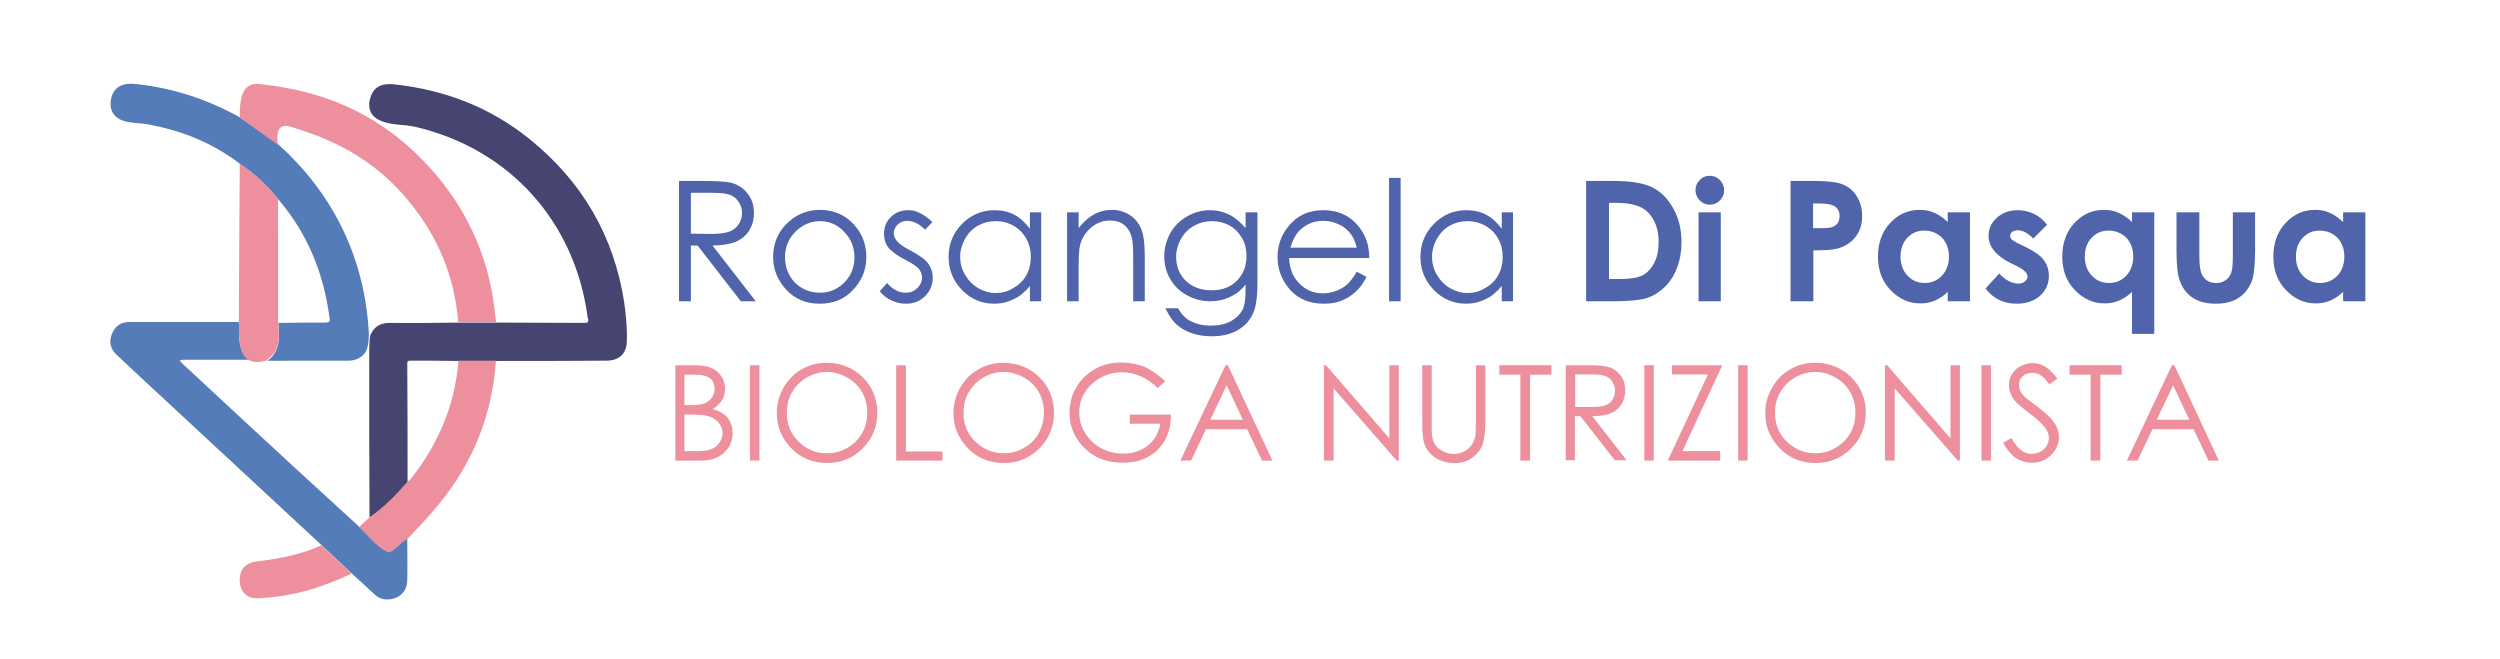 <svg xmlns="http://www.w3.org/2000/svg" xmlns:xlink="http://www.w3.org/1999/xlink" id="Livello_1" x="0px" y="0px" viewBox="0 0 820.7 216.2" xml:space="preserve"><g>	<path fill="#4F64AA" d="M222.8,59.4h7.9c4.4,0,7.4,0.2,8.9,0.5c2.3,0.5,4.3,1.7,5.7,3.5c1.5,1.8,2.2,3.9,2.2,6.5  c0,2.2-0.5,4-1.5,5.7c-1,1.6-2.5,2.9-4.3,3.7c-1.9,0.8-4.5,1.3-7.8,1.3l14.2,18.3h-4.9L229,80.6h-2.2v18.3h-3.9V59.4z M226.8,63.3  v13.4l6.8,0.1c2.6,0,4.6-0.3,5.9-0.8c1.3-0.5,2.3-1.3,3-2.4s1.1-2.3,1.1-3.7c0-1.3-0.4-2.5-1.1-3.6c-0.7-1.1-1.7-1.9-2.8-2.3  c-1.2-0.5-3.1-0.7-5.8-0.7H226.8z"></path>	<path fill="#4F64AA" d="M269.2,68.9c4.5,0,8.2,1.6,11.2,4.9c2.7,3,4,6.5,4,10.6c0,4.1-1.4,7.6-4.3,10.7c-2.8,3.1-6.5,4.6-11,4.6  c-4.5,0-8.1-1.5-11-4.6c-2.8-3.1-4.3-6.6-4.3-10.7c0-4,1.3-7.6,4-10.5C260.9,70.6,264.7,68.9,269.2,68.9z M269.2,72.6  c-3.1,0-5.8,1.2-8.1,3.5s-3.4,5.1-3.4,8.4c0,2.1,0.5,4.1,1.5,5.9c1,1.8,2.4,3.2,4.2,4.2c1.7,1,3.7,1.5,5.7,1.5c2.1,0,4-0.5,5.7-1.5  c1.7-1,3.1-2.4,4.2-4.2c1-1.8,1.5-3.8,1.5-5.9c0-3.3-1.1-6.1-3.4-8.4C275,73.8,272.3,72.6,269.2,72.6z"></path>	<path fill="#4F64AA" d="M306.1,72.9l-2.4,2.5c-2-2-4-2.9-5.9-2.9c-1.2,0-2.3,0.4-3.1,1.2s-1.3,1.7-1.3,2.8c0,0.9,0.4,1.9,1.1,2.7  c0.7,0.9,2.2,1.9,4.5,3.1c2.8,1.5,4.7,2.8,5.7,4.2c1,1.4,1.5,2.9,1.5,4.6c0,2.4-0.8,4.4-2.5,6.1s-3.8,2.5-6.3,2.5  c-1.7,0-3.3-0.4-4.8-1.1c-1.5-0.7-2.8-1.7-3.8-3l2.4-2.7c1.9,2.2,4,3.2,6.1,3.2c1.5,0,2.8-0.5,3.8-1.5s1.6-2.1,1.6-3.4  c0-1.1-0.4-2-1-2.9c-0.7-0.8-2.3-1.9-4.7-3.1c-2.6-1.4-4.4-2.7-5.4-4c-1-1.3-1.4-2.8-1.4-4.5c0-2.2,0.8-4.1,2.3-5.5  c1.5-1.5,3.4-2.2,5.7-2.2C300.6,68.9,303.3,70.3,306.1,72.9z"></path>	<path fill="#4F64AA" d="M341.8,69.7v29.2h-3.7v-5c-1.6,1.9-3.3,3.4-5.3,4.3c-2,1-4.1,1.5-6.4,1.5c-4.1,0-7.7-1.5-10.6-4.5  c-2.9-3-4.4-6.6-4.4-10.9c0-4.2,1.5-7.8,4.4-10.8c3-3,6.5-4.5,10.7-4.5c2.4,0,4.6,0.5,6.5,1.5s3.6,2.6,5.1,4.6v-5.4H341.8z   M326.8,72.6c-2.1,0-4,0.5-5.8,1.5c-1.8,1-3.2,2.5-4.2,4.3s-1.6,3.8-1.6,5.9c0,2.1,0.5,4,1.6,5.9c1.1,1.9,2.5,3.3,4.3,4.4  c1.8,1,3.7,1.6,5.7,1.6c2.1,0,4-0.5,5.8-1.6c1.8-1,3.3-2.4,4.3-4.2c1-1.8,1.5-3.8,1.5-6c0-3.4-1.1-6.2-3.3-8.5  C332.8,73.7,330.1,72.6,326.8,72.6z"></path>	<path fill="#4F64AA" d="M350.3,69.7h3.8v5.2c1.5-2,3.2-3.5,5-4.5c1.8-1,3.8-1.5,6-1.5c2.2,0,4.1,0.6,5.8,1.7  c1.7,1.1,2.9,2.6,3.7,4.5c0.8,1.9,1.2,4.8,1.2,8.8v15H372V85c0-3.4-0.1-5.6-0.4-6.7c-0.4-1.9-1.3-3.4-2.5-4.4  c-1.2-1-2.8-1.5-4.8-1.5c-2.3,0-4.3,0.8-6.1,2.3c-1.8,1.5-3,3.4-3.6,5.6c-0.4,1.5-0.5,4.1-0.5,7.9v10.7h-3.8V69.7z"></path>	<path fill="#4F64AA" d="M409,69.7h3.8V93c0,4.1-0.4,7.1-1.1,9c-1,2.7-2.7,4.8-5.1,6.2c-2.4,1.5-5.4,2.2-8.8,2.2  c-2.5,0-4.8-0.4-6.8-1.1c-2-0.7-3.6-1.7-4.9-2.9c-1.3-1.2-2.4-2.9-3.5-5.2h4.1c1.1,1.9,2.5,3.4,4.3,4.3c1.8,0.9,3.9,1.4,6.5,1.4  c2.6,0,4.7-0.5,6.5-1.4c1.8-1,3-2.2,3.8-3.6c0.8-1.4,1.1-3.8,1.1-7v-1.5c-1.4,1.8-3.1,3.2-5.2,4.1c-2,1-4.2,1.4-6.5,1.4  c-2.7,0-5.2-0.7-7.6-2c-2.4-1.3-4.2-3.1-5.5-5.4c-1.3-2.3-1.9-4.7-1.9-7.4c0-2.7,0.7-5.2,2-7.6c1.3-2.3,3.2-4.2,5.6-5.5  c2.4-1.4,4.9-2,7.5-2c2.2,0,4.2,0.5,6.1,1.4c1.9,0.9,3.7,2.4,5.5,4.5V69.7z M397.9,72.6c-2.1,0-4.1,0.5-5.9,1.5  c-1.8,1-3.3,2.5-4.3,4.3c-1,1.8-1.6,3.8-1.6,5.9c0,3.2,1.1,5.9,3.2,7.9s4.9,3.1,8.4,3.1c3.5,0,6.2-1,8.3-3.1  c2.1-2.1,3.2-4.8,3.2-8.2c0-2.2-0.5-4.2-1.5-5.9c-1-1.7-2.3-3.1-4.1-4.1C401.9,73.1,400,72.6,397.9,72.6z"></path>	<path fill="#4F64AA" d="M445.4,89.2l3.2,1.7c-1,2-2.2,3.7-3.6,4.9c-1.4,1.3-2.9,2.2-4.6,2.9c-1.7,0.7-3.6,1-5.8,1  c-4.8,0-8.5-1.6-11.2-4.7c-2.7-3.1-4-6.7-4-10.6c0-3.7,1.1-7,3.4-9.9c2.9-3.7,6.7-5.5,11.6-5.5c5,0,9,1.9,11.9,5.7  c2.1,2.7,3.2,6,3.2,10h-26.3c0.1,3.4,1.2,6.2,3.3,8.3c2.1,2.2,4.7,3.3,7.8,3.3c1.5,0,2.9-0.3,4.3-0.8c1.4-0.5,2.6-1.2,3.6-2.1  S444.3,91.1,445.4,89.2z M445.4,81.3c-0.5-2-1.2-3.6-2.2-4.8c-1-1.2-2.2-2.2-3.8-2.9c-1.6-0.7-3.2-1.1-5-1.1  c-2.9,0-5.3,0.9-7.4,2.8c-1.5,1.3-2.6,3.4-3.4,6H445.4z"></path>	<path fill="#4F64AA" d="M456,58.4h3.8v40.5H456V58.4z"></path>	<path fill="#4F64AA" d="M496.7,69.7v29.2H493v-5c-1.6,1.9-3.3,3.4-5.3,4.3c-2,1-4.1,1.5-6.4,1.5c-4.1,0-7.7-1.5-10.6-4.5  c-2.9-3-4.4-6.6-4.4-10.9c0-4.2,1.5-7.8,4.4-10.8c3-3,6.5-4.5,10.7-4.5c2.4,0,4.6,0.5,6.5,1.5s3.6,2.6,5.1,4.6v-5.4H496.7z   M481.7,72.6c-2.1,0-4,0.5-5.8,1.5c-1.8,1-3.2,2.5-4.2,4.3s-1.6,3.8-1.6,5.9c0,2.1,0.5,4,1.6,5.9s2.5,3.3,4.3,4.4  c1.8,1,3.7,1.6,5.7,1.6c2.1,0,4-0.5,5.8-1.6c1.8-1,3.3-2.4,4.3-4.2c1-1.8,1.5-3.8,1.5-6c0-3.4-1.1-6.2-3.3-8.5  C487.7,73.7,484.9,72.6,481.7,72.6z"></path>	<path fill="#4F64AA" d="M520.7,59.4h8.9c5.7,0,10,0.7,12.8,2.1c2.8,1.4,5.1,3.7,6.9,6.9c1.8,3.2,2.7,6.9,2.7,11.2  c0,3-0.5,5.8-1.5,8.4c-1,2.6-2.4,4.7-4.2,6.4c-1.8,1.7-3.7,2.8-5.8,3.5c-2.1,0.6-5.7,1-10.8,1h-9V59.4z M528.2,66.7v24.9h3.5  c3.4,0,5.9-0.4,7.5-1.2c1.5-0.8,2.8-2.1,3.8-4c1-1.9,1.5-4.2,1.5-6.9c0-4.2-1.2-7.4-3.5-9.8c-2.1-2.1-5.5-3.1-10.2-3.1H528.2z"></path>	<path fill="#4F64AA" d="M561.3,57.7c1.3,0,2.4,0.5,3.3,1.4c0.9,0.9,1.4,2.1,1.4,3.4c0,1.3-0.5,2.4-1.4,3.3c-0.9,0.9-2,1.4-3.3,1.4  c-1.3,0-2.4-0.5-3.3-1.4c-0.9-0.9-1.4-2.1-1.4-3.4c0-1.3,0.5-2.4,1.4-3.3C558.9,58.1,560,57.7,561.3,57.7z M557.6,69.7h7.3v29.2  h-7.3V69.7z"></path>	<path fill="#4F64AA" d="M587.8,59.4h8c4.3,0,7.4,0.4,9.3,1.2c1.9,0.8,3.4,2.1,4.5,3.9c1.1,1.8,1.7,3.9,1.7,6.4c0,2.8-0.7,5-2.2,6.9  c-1.4,1.8-3.4,3.1-5.9,3.8c-1.5,0.4-4.1,0.6-7.9,0.6v16.7h-7.5V59.4z M595.3,74.9h2.4c1.9,0,3.2-0.1,3.9-0.4  c0.7-0.3,1.3-0.7,1.7-1.3c0.4-0.6,0.6-1.4,0.6-2.3c0-1.5-0.6-2.6-1.8-3.3c-0.9-0.5-2.5-0.8-4.8-0.8h-2.1V74.9z"></path>	<path fill="#4F64AA" d="M639.4,69.7h7.3v29.2h-7.3v-3.1c-1.4,1.4-2.9,2.3-4.3,2.9c-1.4,0.6-3,0.9-4.7,0.9c-3.8,0-7-1.5-9.8-4.4  c-2.8-2.9-4.1-6.6-4.1-10.9c0-4.5,1.3-8.2,4-11.1c2.7-2.9,5.9-4.3,9.7-4.3c1.8,0,3.4,0.3,4.9,1c1.5,0.7,3,1.7,4.3,3V69.7z   M631.7,75.7c-2.3,0-4.1,0.8-5.6,2.4c-1.5,1.6-2.2,3.7-2.2,6.2c0,2.5,0.8,4.6,2.3,6.2c1.5,1.6,3.4,2.4,5.6,2.4  c2.3,0,4.2-0.8,5.7-2.4c1.5-1.6,2.3-3.7,2.3-6.3c0-2.5-0.8-4.6-2.3-6.2C635.9,76.5,634,75.7,631.7,75.7z"></path>	<path fill="#4F64AA" d="M672,73.8l-4.5,4.5c-1.8-1.8-3.5-2.7-5-2.7c-0.8,0-1.5,0.2-1.9,0.5c-0.5,0.3-0.7,0.8-0.7,1.3  c0,0.4,0.1,0.8,0.4,1.1c0.3,0.3,1,0.8,2.2,1.4l2.7,1.3c2.8,1.4,4.8,2.8,5.8,4.3c1.1,1.5,1.6,3.2,1.6,5.1c0,2.6-1,4.8-2.9,6.5  c-1.9,1.7-4.5,2.6-7.7,2.6c-4.3,0-7.7-1.7-10.2-5l4.5-4.9c0.9,1,1.9,1.8,3,2.4c1.2,0.6,2.2,0.9,3.1,0.9c1,0,1.7-0.2,2.3-0.7  c0.6-0.5,0.9-1,0.9-1.6c0-1.1-1.1-2.2-3.2-3.3l-2.5-1.2c-4.7-2.4-7.1-5.4-7.1-8.9c0-2.3,0.9-4.3,2.7-5.9c1.8-1.6,4.1-2.5,6.8-2.5  c1.9,0,3.7,0.4,5.4,1.2C669.4,71,670.8,72.2,672,73.8z"></path>	<path fill="#4F64AA" d="M699.9,69.7h7.3v39.9h-7.3V95.8c-1.4,1.4-2.9,2.3-4.3,2.9c-1.4,0.6-3,0.9-4.7,0.9c-3.8,0-7-1.5-9.8-4.4  c-2.8-2.9-4.1-6.6-4.1-10.9c0-4.5,1.3-8.2,4-11.1c2.7-2.9,5.9-4.3,9.7-4.3c1.8,0,3.4,0.3,4.9,1c1.5,0.7,3,1.7,4.3,3V69.7z   M692.2,75.7c-2.3,0-4.1,0.8-5.6,2.4c-1.5,1.6-2.2,3.7-2.2,6.2c0,2.5,0.8,4.6,2.3,6.2c1.5,1.6,3.4,2.4,5.6,2.4  c2.3,0,4.2-0.8,5.7-2.4c1.5-1.6,2.3-3.7,2.3-6.3c0-2.5-0.8-4.6-2.3-6.2C696.4,76.5,694.5,75.7,692.2,75.7z"></path>	<path fill="#4F64AA" d="M714.6,69.7h7.4v14.1c0,2.7,0.2,4.6,0.6,5.7c0.4,1.1,1,1.9,1.8,2.5s1.9,0.9,3.1,0.9c1.2,0,2.3-0.3,3.1-0.9  c0.9-0.6,1.5-1.4,1.9-2.6c0.3-0.8,0.5-2.6,0.5-5.4V69.7h7.3v12.4c0,5.1-0.4,8.6-1.2,10.5c-1,2.3-2.4,4.1-4.4,5.3  c-1.9,1.2-4.4,1.8-7.3,1.8c-3.2,0-5.8-0.7-7.8-2.1c-2-1.4-3.4-3.4-4.2-6c-0.6-1.8-0.9-5-0.9-9.7V69.7z"></path>	<path fill="#4F64AA" d="M769.2,69.7h7.3v29.2h-7.3v-3.1c-1.4,1.4-2.9,2.3-4.3,2.9c-1.4,0.6-3,0.9-4.7,0.9c-3.8,0-7-1.5-9.8-4.4  c-2.8-2.9-4.1-6.6-4.1-10.9c0-4.5,1.3-8.2,4-11.1c2.7-2.9,5.9-4.3,9.7-4.3c1.8,0,3.4,0.3,4.9,1c1.5,0.7,3,1.7,4.3,3V69.7z   M761.5,75.7c-2.3,0-4.1,0.8-5.6,2.4c-1.5,1.6-2.2,3.7-2.2,6.2c0,2.5,0.8,4.6,2.3,6.2c1.5,1.6,3.4,2.4,5.6,2.4  c2.3,0,4.2-0.8,5.7-2.4c1.5-1.6,2.3-3.7,2.3-6.3c0-2.5-0.8-4.6-2.3-6.2C765.7,76.5,763.8,75.7,761.5,75.7z"></path>	<path fill="#EE8F9E" d="M221.7,119.9h6.2c2.5,0,4.4,0.3,5.7,0.9c1.3,0.6,2.4,1.5,3.2,2.7c0.8,1.2,1.2,2.6,1.2,4.1  c0,1.4-0.3,2.7-1,3.8c-0.7,1.1-1.7,2.1-3,2.8c1.6,0.6,2.9,1.2,3.8,1.9c0.9,0.7,1.6,1.6,2,2.7c0.5,1.1,0.7,2.2,0.7,3.4  c0,2.5-0.9,4.6-2.8,6.4c-1.8,1.7-4.3,2.6-7.4,2.6h-8.6V119.9z M224.7,123v10h1.8c2.2,0,3.8-0.2,4.8-0.6c1-0.4,1.8-1,2.4-1.9  c0.6-0.9,0.9-1.8,0.9-2.9c0-1.4-0.5-2.6-1.5-3.4c-1-0.8-2.6-1.2-4.8-1.2H224.7z M224.7,136.1v12h3.9c2.3,0,4-0.2,5-0.7  c1.1-0.4,1.9-1.1,2.6-2.1c0.6-0.9,1-2,1-3.1c0-1.4-0.5-2.6-1.4-3.6c-0.9-1-2.2-1.7-3.7-2.1c-1.1-0.3-2.9-0.4-5.6-0.4H224.7z"></path>	<path fill="#EE8F9E" d="M246.2,119.9h3.1v31.3h-3.1V119.9z"></path>	<path fill="#EE8F9E" d="M271.3,119.1c4.7,0,8.7,1.6,11.9,4.7c3.2,3.2,4.8,7.1,4.8,11.7c0,4.6-1.6,8.5-4.8,11.7  c-3.2,3.2-7.1,4.8-11.7,4.8c-4.6,0-8.6-1.6-11.7-4.8s-4.8-7-4.8-11.5c0-3,0.7-5.8,2.2-8.4s3.4-4.6,5.9-6  C265.7,119.8,268.4,119.1,271.3,119.1z M271.5,122.1c-2.3,0-4.5,0.6-6.6,1.8c-2.1,1.2-3.7,2.8-4.9,4.9c-1.2,2-1.7,4.3-1.7,6.8  c0,3.7,1.3,6.9,3.9,9.4c2.6,2.6,5.7,3.8,9.3,3.8c2.4,0,4.7-0.6,6.7-1.8c2.1-1.2,3.7-2.8,4.8-4.8c1.2-2,1.7-4.3,1.7-6.8  c0-2.5-0.6-4.7-1.7-6.7c-1.2-2-2.8-3.6-4.9-4.8C276.1,122.8,273.8,122.1,271.5,122.1z"></path>	<path fill="#EE8F9E" d="M294.3,119.9h3.1v28.3h12v3h-15.2V119.9z"></path>	<path fill="#EE8F9E" d="M329.3,119.1c4.7,0,8.7,1.6,11.9,4.7c3.2,3.2,4.8,7.1,4.8,11.7c0,4.6-1.6,8.5-4.8,11.7  c-3.2,3.2-7.1,4.8-11.7,4.8c-4.6,0-8.6-1.6-11.7-4.8s-4.8-7-4.8-11.5c0-3,0.7-5.8,2.2-8.4s3.4-4.6,5.9-6  C323.7,119.8,326.4,119.1,329.3,119.1z M329.5,122.1c-2.3,0-4.5,0.6-6.6,1.8c-2.1,1.2-3.7,2.8-4.9,4.9c-1.2,2-1.7,4.3-1.7,6.8  c0,3.7,1.3,6.9,3.9,9.4s5.7,3.8,9.3,3.8c2.4,0,4.7-0.6,6.7-1.8c2.1-1.2,3.7-2.8,4.8-4.8s1.7-4.3,1.7-6.8c0-2.5-0.6-4.7-1.7-6.7  s-2.8-3.6-4.9-4.8C334,122.8,331.8,122.1,329.5,122.1z"></path>	<path fill="#EE8F9E" d="M382.5,125.1l-2.4,2.3c-1.7-1.7-3.7-3-5.7-3.9c-2.1-0.9-4.1-1.3-6.1-1.3c-2.5,0-4.8,0.6-7,1.8  c-2.2,1.2-3.9,2.8-5.2,4.9s-1.8,4.2-1.8,6.5c0,2.4,0.6,4.6,1.9,6.7c1.3,2.1,3,3.8,5.2,5c2.2,1.2,4.7,1.8,7.3,1.8  c3.2,0,5.9-0.9,8.2-2.7c2.2-1.8,3.5-4.2,4-7.1h-10v-3h13.5c0,4.8-1.5,8.7-4.3,11.5c-2.8,2.8-6.6,4.3-11.4,4.3  c-5.8,0-10.4-2-13.7-5.9c-2.6-3-3.9-6.5-3.9-10.5c0-3,0.7-5.7,2.2-8.3c1.5-2.6,3.5-4.5,6.1-6s5.5-2.2,8.8-2.2  c2.7,0,5.1,0.5,7.5,1.4C378,121.5,380.2,123,382.5,125.1z"></path>	<path fill="#EE8F9E" d="M403.1,119.9l14.6,31.3h-3.4l-4.9-10.3h-13.5l-4.9,10.3h-3.5l14.8-31.3H403.1z M402.7,126.5l-5.4,11.3H408  L402.7,126.5z"></path>	<path fill="#EE8F9E" d="M434.6,151.2v-31.3h0.7l20.8,24v-24h3.1v31.3h-0.7l-20.7-23.7v23.7H434.6z"></path>	<path fill="#EE8F9E" d="M466.9,119.9h3.1v18.9c0,2.2,0,3.6,0.1,4.2c0.2,1.2,0.5,2.3,1.1,3.1c0.6,0.8,1.4,1.5,2.6,2.1  c1.2,0.6,2.4,0.8,3.6,0.8c1,0,2-0.2,3-0.7c0.9-0.4,1.7-1,2.4-1.8c0.6-0.8,1.1-1.7,1.4-2.8c0.2-0.8,0.3-2.4,0.3-4.9v-18.9h3.1v18.9  c0,2.8-0.3,5.1-0.8,6.8s-1.6,3.2-3.3,4.5c-1.6,1.3-3.6,1.9-5.9,1.9c-2.5,0-4.7-0.6-6.5-1.8c-1.8-1.2-3-2.8-3.6-4.8  c-0.4-1.2-0.6-3.4-0.6-6.6V119.9z"></path>	<path fill="#EE8F9E" d="M492.2,123v-3.1h17.1v3.1h-7v28.2h-3.2V123H492.2z"></path>	<path fill="#EE8F9E" d="M514,119.9h6.2c3.5,0,5.8,0.1,7.1,0.4c1.9,0.4,3.4,1.3,4.5,2.7c1.2,1.4,1.7,3.1,1.7,5.2  c0,1.7-0.4,3.2-1.2,4.5c-0.8,1.3-1.9,2.3-3.4,2.9c-1.5,0.7-3.5,1-6.2,1l11.3,14.5h-3.9l-11.3-14.5h-1.8v14.5H514V119.9z M517.1,123  v10.6l5.4,0c2.1,0,3.6-0.2,4.6-0.6c1-0.4,1.8-1,2.3-1.9s0.8-1.8,0.8-2.9c0-1-0.3-2-0.9-2.9s-1.3-1.5-2.2-1.8  c-0.9-0.4-2.5-0.6-4.6-0.6H517.1z"></path>	<path fill="#EE8F9E" d="M539.8,119.9h3.1v31.3h-3.1V119.9z"></path>	<path fill="#EE8F9E" d="M548.9,122.9v-3h16.5l-13.1,28.2h12.4v3.1h-17.2l13.2-28.3H548.9z"></path>	<path fill="#EE8F9E" d="M570.6,119.9h3.1v31.3h-3.1V119.9z"></path>	<path fill="#EE8F9E" d="M595.8,119.1c4.7,0,8.7,1.6,11.9,4.7c3.2,3.2,4.8,7.1,4.8,11.7c0,4.6-1.6,8.5-4.8,11.7  c-3.2,3.2-7.1,4.8-11.7,4.8c-4.6,0-8.6-1.6-11.7-4.8s-4.8-7-4.8-11.5c0-3,0.7-5.8,2.2-8.4c1.5-2.6,3.4-4.6,5.9-6  C590.1,119.8,592.8,119.1,595.8,119.1z M595.9,122.1c-2.3,0-4.5,0.6-6.6,1.8c-2.1,1.2-3.7,2.8-4.9,4.9c-1.2,2-1.7,4.3-1.7,6.8  c0,3.7,1.3,6.9,3.9,9.4s5.7,3.8,9.3,3.8c2.4,0,4.7-0.6,6.7-1.8s3.7-2.8,4.8-4.8c1.2-2,1.7-4.3,1.7-6.8c0-2.5-0.6-4.7-1.7-6.7  c-1.2-2-2.8-3.6-4.9-4.8C600.5,122.8,598.3,122.1,595.9,122.1z"></path>	<path fill="#EE8F9E" d="M618.8,151.2v-31.3h0.7l20.8,24v-24h3.1v31.3h-0.7L622,127.5v23.7H618.8z"></path>	<path fill="#EE8F9E" d="M650.5,119.9h3.1v31.3h-3.1V119.9z"></path>	<path fill="#EE8F9E" d="M657.6,145.4l2.7-1.6c1.9,3.4,4,5.2,6.5,5.2c1,0,2-0.2,3-0.7s1.6-1.1,2.1-2c0.5-0.8,0.7-1.7,0.7-2.6  c0-1-0.4-2.1-1.1-3.1c-1-1.4-2.8-3.1-5.4-5c-2.6-2-4.2-3.4-4.9-4.3c-1.1-1.5-1.7-3.1-1.7-4.8c0-1.4,0.3-2.6,1-3.7  c0.7-1.1,1.6-2,2.8-2.6c1.2-0.6,2.5-1,3.9-1c1.5,0,2.9,0.4,4.1,1.1c1.3,0.7,2.6,2.1,4.1,4l-2.6,1.9c-1.2-1.6-2.2-2.6-3-3.1  c-0.8-0.5-1.7-0.7-2.7-0.7c-1.3,0-2.3,0.4-3.1,1.1s-1.2,1.7-1.2,2.8c0,0.7,0.1,1.3,0.4,2c0.3,0.6,0.8,1.3,1.6,2.1  c0.4,0.4,1.8,1.4,4,3.1c2.7,2,4.6,3.8,5.6,5.3s1.5,3.1,1.5,4.7c0,2.3-0.9,4.2-2.6,5.9c-1.7,1.7-3.8,2.5-6.3,2.5  c-1.9,0-3.6-0.5-5.2-1.5C660.3,149.4,658.9,147.7,657.6,145.4z"></path>	<path fill="#EE8F9E" d="M679.4,123v-3.1h17.1v3.1h-7v28.2h-3.2V123H679.4z"></path>	<path fill="#EE8F9E" d="M713.8,119.9l14.6,31.3H725l-4.9-10.3h-13.5l-4.9,10.3h-3.5l14.8-31.3H713.8z M713.4,126.5l-5.4,11.3h10.7  L713.4,126.5z"></path></g><path fill="#464471" d="M121.2,115.8c0,18,0,36.1,0.1,54.1c4.8-3.2,8.7-7.3,12.5-11.6c0-13,0-26-0.1-38.9c0-0.9,0.3-1,1.1-1 c5.3,0,10.5,0,15.8,0.1c4.1,0,8.2,0,12.3,0c12,0,24.1,0,36.1-0.1c4.1,0,6.7-2.1,6.8-6.5c0.1-4.3-0.3-8.5-0.9-12.7 c-3.4-21.9-13.9-39.7-31-53.5c-13-10.5-27.9-16.2-44.4-18c-3.4-0.4-6.5,0.3-7.8,4c-1.1,3-0.5,5.9,2.4,7.5c3.8,2.1,8.4,1.5,12.5,2.5 c30.7,7.3,52.1,31,56.3,62.4c0.1,0.6,0.8,1.9-0.8,1.9c-9.7,0-19.3-0.1-29-0.1c-4.2,0-8.3,0-12.5,0c-7.6,0.1-15.1,0.2-22.7,0.1 c-2.9,0-5,1.1-6.2,3.8C121.5,109.6,121.2,112.3,121.2,115.8z"></path><g>	<path fill="#547CB8" d="M90.8,46.9c-4-2.8-8.1-5.6-12.1-8.4c-10.6-5.9-21.9-9.6-33.9-10.9c-4.2-0.5-7.6,0.6-8.4,5.2  c-0.6,3.7,1.3,6.2,4.9,7.1c2.1,0.5,4.3,0.5,6.5,0.8c11.6,2,22.2,6.2,31.5,13.5c4.6,3.1,8.6,6.9,12.1,11.3  c9.6,11.2,14.9,24.3,16.8,39c0.2,1.2-0.4,1.4-1.5,1.4c-5.1,0-10.2,0-15.3,0.1c0.3,4.5,0.8,9.3-3.6,12.4c2.8,0.1,5.8,0,8.7,0  c5.9,0,11.8,0,17.7,0c2.4,0,4.5-0.8,5.9-3c1.1-2,1-5.8,1-5.8C119.8,84.7,109.4,63.4,90.8,46.9"></path>	<path fill="#547CB8" d="M133.7,177c0,4.4,0.1,8.9,0,13.3c0,2.8-1.3,5-3.9,6c-2.5,0.9-5,0.7-7.1-1.4c-2.4-2.3-4.9-4.5-7.3-6.7  c-3.3-3.1-6.6-6.2-9.9-9.3c-16.6-15.4-33.2-30.8-49.8-46.2c-5.8-5.4-11.7-10.8-17.5-16.3c-1.9-1.8-2.5-4.1-1.5-6.7  c1-2.5,2.9-4,5.6-4c12,0,24,0,36.1,0c0.5,4.3-0.9,9.2,3.5,12.4c-7.2,0-14.5,0-21.7,0c-0.4,0-0.8,0.1-1.2,0.2  c0.2,0.3,0.4,0.6,0.6,0.8c11.8,11,23.6,21.9,35.5,32.9c7.6,7,15.2,13.9,22.8,20.9c3,2.8,5.6,6.3,9.1,8.1c1.8,0.9,4.1-2.8,6.4-4.1  C133.5,177,133.6,177,133.7,177z"></path></g><g>	<path fill="#EE8F9E" d="M78.7,38.5c-0.1-8.2,1.8-11.5,6.7-10.9c5.1,0.6,10.2,1.4,15.1,2.7c14.8,3.8,27.6,11.3,38.2,22.2  c13.4,13.7,21.5,30.2,23.7,49.4c0.1,1.3,0.3,2.5,0.5,3.8c-4.2,0-8.3,0-12.5,0c-0.1-0.8-0.1-1.6-0.2-2.3c-1.7-15.3-8-28.6-18.3-40  c-9-10.1-20.5-16.7-33.1-20.7c-2.9-0.8-8.3-4.1-7.7,3.7l0.2,1.2L78.7,38.5z"></path>	<path fill="#EE8F9E" d="M133.7,177c-0.1,0-0.2,0-0.3,0c-2.3,1.3-4.6,5-6.4,4.1c-3.5-1.8-6.1-5.3-9.1-8.1c1.1-1,2.2-2.1,3.3-3.1  c4.8-3.2,8.7-7.3,12.5-11.6c0.6-0.6,1.2-1.1,1.7-1.8c8.7-11.2,14-23.9,15.1-38.1c4.1,0,8.2,0,12.3,0c-1.2,17.7-7.5,33.5-18.8,47.2  C140.8,169.6,137.2,173.2,133.7,177z"></path>	<path fill="#EE8F9E" d="M105.5,179c3.3,3.1,6.6,6.2,9.9,9.3c-9.8,4.7-20,7.7-30.9,8.1c-3.6,0.1-5.7-2.3-5.8-5.8  c-0.1-3.7,2-5.9,5.7-6.3C91.7,183.4,98.8,182.1,105.5,179z"></path>	<path fill="#EE8F9E" d="M87.7,118.3c0,0-3.6,1.2-5.8,0c-2.2-1.2-3.5-3.1-3.5-12.4S78.7,56,78.7,56v-2.2l0.5,0.3  c4.6,3.1,8.6,6.9,12.1,11.3c-0.1,5.1,0,10.6,0,15.7l0,24.7c0.3,4.5,1,9-3.4,12.1"></path></g></svg>